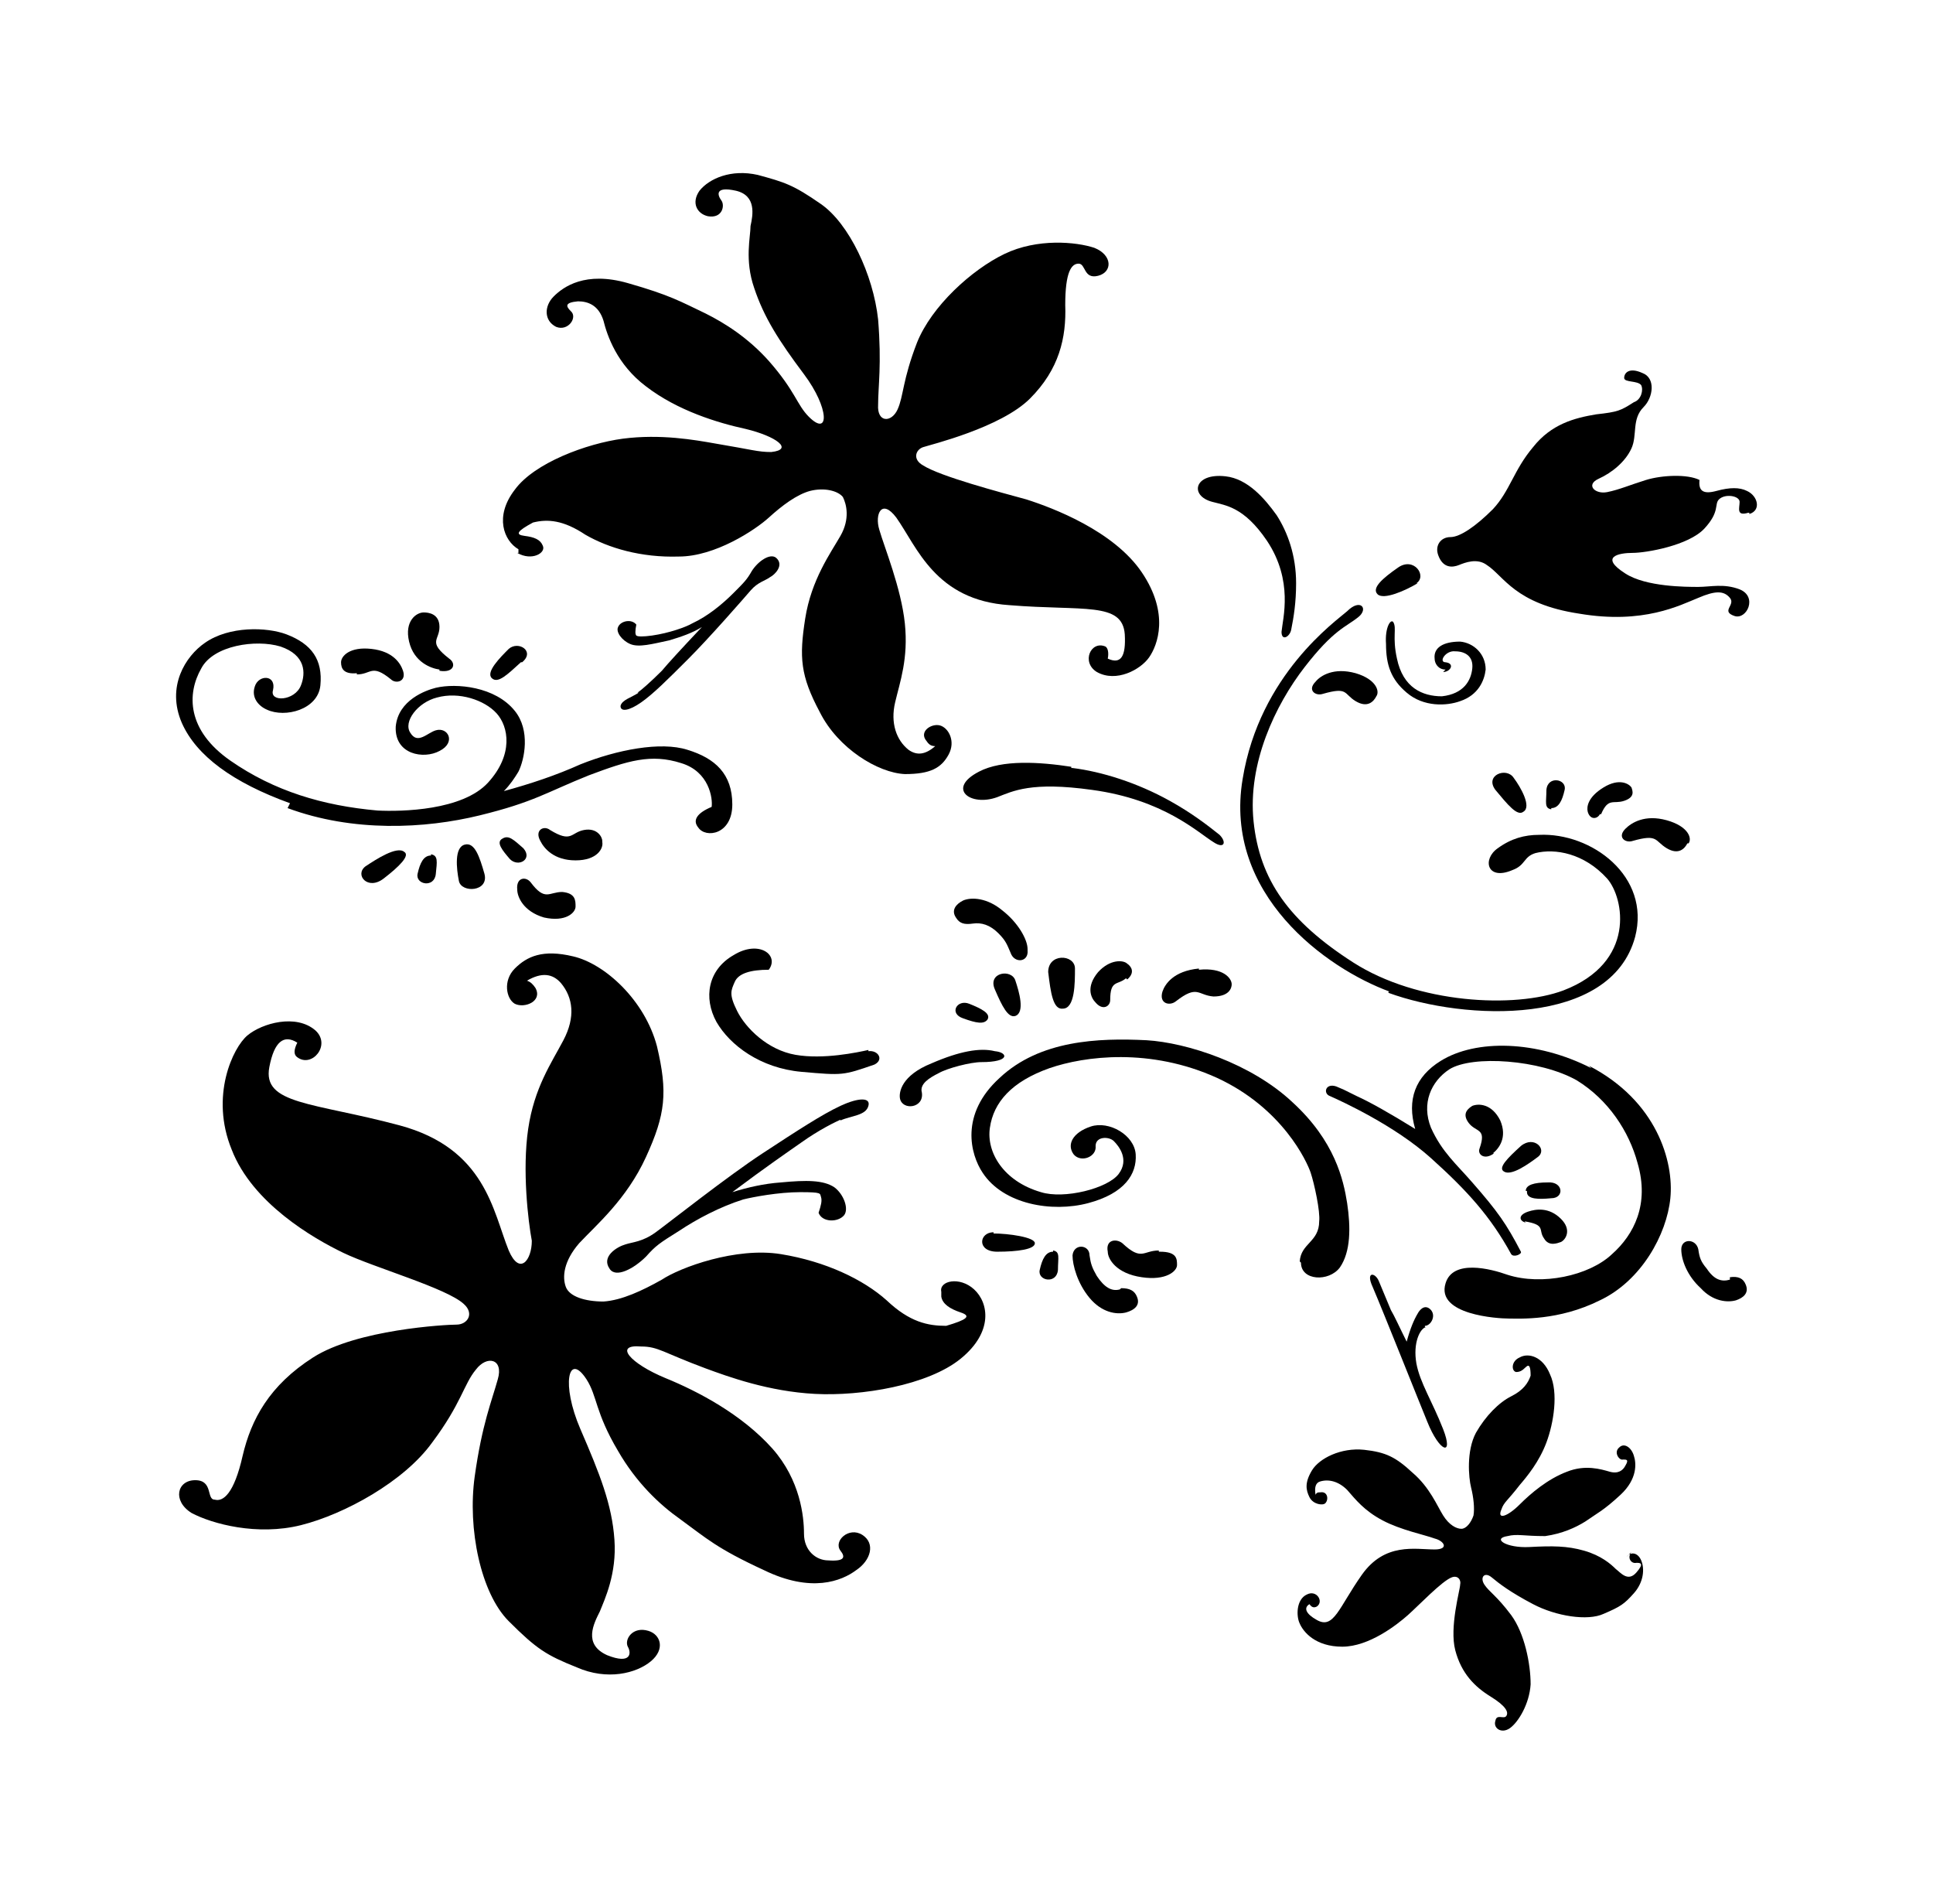 <?xml version="1.0" encoding="iso-8859-1"?>
<!-- Generator: Adobe Illustrator 28.5.0, SVG Export Plug-In . SVG Version: 9.03 Build 54727)  -->
<svg version="1.1" id="Livello_1" xmlns="http://www.w3.org/2000/svg" xmlns:xlink="http://www.w3.org/1999/xlink" x="0px" y="0px"
	 viewBox="0 0 935.435 921.053" style="enable-background:new 0 0 935.435 921.053;" xml:space="preserve">
<g id="Capa_1">
	<path d="M497.272,459.199c0-4.704-4.704-12.936-12.348-18.816c-7.056-5.88-14.7-6.468-18.816-4.704l0,0
		c-3.528,1.764-5.88,4.704-3.528,8.232c1.764,2.94,4.116,3.528,8.232,2.94c4.116-0.588,8.232,0.588,12.348,4.704
		c3.528,3.528,4.116,5.292,5.88,9.408c1.764,5.292,8.82,4.704,8.232-1.176l0,0L497.272,459.199z"/>
	<path d="M491.392,491.54c4.704-1.764,1.764-11.76,0-17.052c-1.764-5.88-13.524-4.116-9.996,4.116
		C484.923,486.836,487.863,492.716,491.392,491.54z"/>
	<path d="M477.867,493.304c1.764-2.94-2.94-5.292-8.82-7.644c-5.88-2.352-9.996,4.704-2.94,7.056
		C472.575,495.068,476.103,495.656,477.867,493.304z"/>
	<path d="M454.347,519.177c4.116-2.352,15.288-5.292,20.581-5.292c14.112,0,12.936-4.704,6.468-5.292
		c-7.056-1.764-17.052,0-30.577,5.88l0,0c-14.7,5.88-15.876,14.112-15.288,17.052c1.176,5.88,11.76,4.704,10.584-2.94
		C444.938,524.469,449.642,521.529,454.347,519.177z"/>
	<path d="M250.305,267.506c7.056,4.116,14.112,0,12.348-3.528c-1.176-2.94-4.116-4.116-8.82-4.704s-3.528-2.352,4.116-6.468
		c7.056-1.764,14.7-1.176,25.285,5.88c11.172,6.468,27.049,11.172,45.277,10.584c17.641,0,37.045-12.936,43.513-18.817
		c6.468-5.88,13.524-11.172,19.993-12.936c7.056-1.764,13.524,0,15.876,2.94c1.764,3.528,3.528,10.584-1.176,18.817
		s-14.112,21.169-17.052,39.985c-2.94,18.817-2.352,27.637,7.056,45.277c8.82,17.64,28.225,29.401,41.161,29.989
		c12.348,0,17.64-2.94,21.169-9.408c3.528-6.468,0-12.936-4.116-14.112c-4.116-1.176-10.584,2.94-6.468,7.644
		c1.176,1.764,2.352,2.352,4.116,2.352c-4.704,4.116-8.82,4.704-12.936,1.764c-5.88-4.704-8.82-12.936-6.468-22.933
		s6.468-21.169,4.704-38.221c-1.764-17.052-9.996-37.045-12.348-45.277c-2.352-7.644,1.176-15.288,8.232-5.88
		c9.996,14.112,18.816,39.985,54.686,42.337c35.869,2.94,54.685-1.764,55.862,14.112c0.588,10.584-1.764,14.7-8.232,11.76
		c0.588-2.94,0-5.292-1.176-5.88c-7.056-2.94-11.76,7.644-4.116,12.348c9.408,5.292,21.169-1.176,25.285-7.056
		c4.116-5.88,9.996-21.169-3.528-41.161c-13.524-19.993-42.925-31.165-55.862-35.281c-12.936-3.528-41.749-11.172-49.981-16.464l0,0
		c-5.292-2.94-3.528-7.644,0-8.82c3.528-1.176,37.633-9.408,51.745-23.521c14.112-14.112,17.641-29.401,17.052-45.277
		c0-15.876,2.94-19.993,6.468-19.993s2.352,7.644,9.408,5.88s7.056-9.996-1.764-13.524c-8.82-2.94-27.637-4.704-43.513,2.94
		c-15.876,7.644-35.281,25.285-42.337,42.925c-7.056,18.229-6.468,25.873-9.408,32.341c-2.94,6.468-9.996,6.468-9.408-2.352
		c0-8.82,1.764-19.405,0-41.161c-2.352-21.757-14.112-46.453-27.637-55.862c-13.524-9.408-17.64-10.584-30.577-14.112
		c-12.936-2.94-23.521,1.764-28.225,7.644c-4.116,5.88-1.176,11.172,4.116,12.348c7.056,1.176,8.232-5.292,6.468-7.644
		c-1.764-2.352-3.528-7.056,7.056-4.704c9.996,2.352,8.232,11.76,7.056,17.052c0,5.292-2.94,16.464,1.764,29.989
		c4.704,14.112,11.76,25.285,24.109,41.749s12.348,30.577,2.352,20.581c-5.88-5.88-6.468-12.348-19.405-27.049
		c-9.996-11.172-21.169-18.229-30.577-22.933c-12.348-5.88-17.052-8.82-37.633-14.7c-20.581-5.88-31.165,1.764-35.869,6.468
		c-4.704,4.704-4.704,11.76,1.176,14.7c5.88,2.352,10.584-4.704,7.056-7.644c-2.352-2.352-2.94-4.116,3.528-4.704
		c4.704,0,9.996,1.764,12.348,9.408c1.764,7.056,6.468,21.169,20.581,31.753c15.288,11.76,34.693,17.64,48.217,20.581
		c14.7,3.528,23.521,9.996,12.348,11.172c-6.468,0-9.408-1.176-27.049-4.116c-9.996-1.764-26.461-4.704-44.689-2.352
		c-17.641,2.352-42.925,11.76-52.333,24.697c-9.996,12.936-5.292,24.697,1.764,28.813v1.764H250.305z"/>
	<path d="M420.242,508.005c-5.292,1.176-21.757,4.704-35.281,2.352l0,0c-13.524-2.352-24.109-12.936-28.225-21.169
		c-4.116-8.232-2.94-9.996-1.176-14.112c1.764-4.116,7.644-5.88,16.464-5.88c5.292-7.056-4.704-14.7-17.052-7.056
		c-12.348,7.056-14.7,20.581-8.232,32.341c6.468,11.172,21.169,22.345,41.161,24.109c19.993,1.764,19.993,1.764,35.281-3.528
		c4.704-2.352,1.764-7.056-2.94-6.468l0,0L420.242,508.005z"/>
	<path d="M252.657,320.427c6.468-5.292-1.764-10.584-6.468-6.468c-4.116,4.116-11.172,11.172-8.232,14.112
		c2.94,2.94,7.644-1.764,14.112-7.644l0,0H252.657z"/>
	<path d="M212.672,324.544c7.056,1.176,8.232-3.528,4.704-5.88c-10.584-8.232-4.704-8.82-4.704-15.288s-5.292-7.056-7.644-7.056
		c-3.528,0-9.408,4.116-7.056,14.112c2.352,9.996,10.584,12.936,14.7,13.524l0,0V324.544z"/>
	<path d="M406.717,542.11c5.292-2.352,12.348-2.352,13.524-7.056c1.176-4.116-4.704-4.116-13.524,0
		c-8.82,4.116-20.581,11.76-37.633,22.933c-17.052,11.172-45.277,33.517-51.745,38.221l0,0c-6.468,4.704-11.172,4.704-14.7,5.88
		c-4.116,1.176-11.76,5.88-7.644,11.76c2.94,4.704,11.76,0,17.64-5.88c4.704-5.292,6.468-6.468,15.876-12.348
		c8.82-5.88,19.993-11.76,31.165-15.288c4.704-1.176,17.052-3.528,27.637-3.528c10.584,0,9.408,0.588,9.996,2.352
		c0.588,1.764,0,4.116-1.176,7.644c1.764,4.704,9.408,4.704,12.348,1.176c2.352-2.94,0-9.996-4.704-13.524
		c-5.292-3.528-13.524-3.528-25.873-2.352c-8.232,0.588-15.876,2.352-23.521,4.704c16.464-12.348,27.637-19.993,33.517-24.109
		c8.232-5.88,16.464-9.996,19.405-11.172h-0.588V542.11z"/>
	<path d="M172.687,326.308c7.056,0,7.056-5.292,16.464,2.352c2.352,2.352,7.644,1.176,5.88-4.116
		c-1.176-3.528-4.704-9.408-15.288-10.584l0,0c-10.584-1.176-14.7,3.528-14.7,6.468c0,2.94,1.176,5.88,7.644,5.292l0,0V326.308z"/>
	<path d="M507.268,470.372c1.176,9.996,2.352,18.228,7.056,17.64c5.88,0,5.88-12.348,5.88-19.405s-13.524-7.644-12.936,2.352l0,0
		V470.372z"/>
	<path d="M309.107,335.128c-3.528,2.352-8.232,3.528-8.82,6.468c0,2.94,4.116,2.352,9.996-1.764s12.936-11.172,22.933-21.169
		s26.461-28.813,29.989-32.929c3.528-4.116,7.056-4.704,9.408-6.468c2.352-1.176,7.056-5.88,2.94-9.408
		c-2.94-2.352-8.82,1.764-11.76,6.468l0,0c-2.352,4.116-3.528,5.292-8.82,10.584c-5.292,5.292-12.348,11.172-19.993,14.7
		c-2.94,1.764-11.172,4.704-19.405,5.88c-4.116,0.588-7.056,0.588-7.644,0c-0.588-0.588-0.588-2.352,0-5.292
		c-2.352-2.94-7.644-1.764-8.82,1.176c-1.176,2.352,1.764,6.468,5.88,8.232c4.116,1.764,10.584,0,18.817-1.764
		c5.88-1.764,11.172-3.528,15.876-6.468c-9.996,10.584-16.464,17.641-19.405,21.169c-5.292,5.292-9.996,9.408-11.76,10.584l0,0
		L309.107,335.128z"/>
	<path d="M545.489,473.9c4.116-3.528,1.764-6.468,0-7.644c-1.764-1.764-8.232-2.352-14.112,4.116l0,0
		c-5.88,7.056-3.528,12.348-1.176,14.7c3.528,4.116,7.056,1.764,7.056-1.176c0-9.996,3.528-7.056,7.644-10.584l0,0L545.489,473.9z"
		/>
	<path d="M139.17,390.989c31.753,11.76,66.446,9.996,92.907,3.528s32.341-11.172,52.921-19.405
		c18.817-7.056,29.989-10.584,44.689-5.88c13.524,4.116,15.288,17.052,14.7,21.169c-7.056,2.94-9.408,6.468-6.468,9.996
		c3.528,5.292,16.464,3.528,16.464-11.172s-8.232-22.345-21.757-26.461l0,0c-12.936-4.116-34.105,0-51.745,7.056
		c-11.76,5.292-24.109,9.408-37.045,12.936c2.94-2.94,5.292-6.468,7.056-9.408c2.94-5.88,5.88-19.993-1.764-29.401
		c-9.408-11.76-28.225-13.524-38.221-11.172c-4.704,1.176-18.229,5.88-19.405,18.816c-0.588,13.524,13.524,15.876,21.169,11.76
		c8.232-4.116,4.116-11.76-1.764-9.996c-4.116,1.176-8.82,7.056-12.348,1.176c-3.528-5.292,3.528-14.7,12.936-17.052
		c10.584-2.94,22.933,1.176,28.813,7.644s8.232,19.993-4.116,33.517c-12.348,13.524-41.749,14.112-53.509,13.524
		c-26.461-2.352-49.981-9.408-71.15-24.109c-21.169-14.7-21.169-32.341-14.112-44.689c5.88-11.172,26.461-14.112,38.221-10.584
		c12.348,4.116,12.348,12.936,9.996,18.817c-2.94,7.644-15.288,8.232-13.524,2.352c1.764-7.644-7.056-7.644-8.82-1.764
		c-1.764,5.292,1.764,9.408,5.88,11.172c8.82,4.116,24.697,0,25.873-11.76c1.176-12.348-4.116-19.993-16.464-24.697
		c-9.408-3.528-27.637-4.116-39.397,4.116c-9.408,6.468-18.817,21.169-11.172,38.809c7.056,15.876,24.697,28.813,52.333,38.809
		C140.346,388.637,139.17,390.989,139.17,390.989z"/>
	<path d="M671.912,480.368c37.045,13.524,107.607,16.464,119.367-27.049c7.644-29.401-21.169-50.569-46.453-49.393
		c-7.056,0-13.524,1.764-19.993,6.468c-7.644,5.292-5.292,15.876,7.056,10.584c6.468-2.352,5.292-6.468,11.172-8.232
		c9.408-2.352,23.521,0,34.693,12.348c8.232,9.408,14.112,40.573-21.169,54.097c-23.521,8.82-70.562,6.468-101.727-13.524
		s-45.277-39.985-48.217-68.21l0,0c-2.94-28.225,10.584-56.45,24.697-74.678c14.112-18.228,19.993-19.405,25.873-24.109
		c5.292-4.116,1.176-9.408-5.292-2.94c-5.292,4.704-42.337,30.577-50.569,81.146c-9.408,55.862,40.573,91.731,71.15,102.903h-0.588
		L671.912,480.368z"/>
	<path d="M698.373,325.132c3.528,0,5.88-4.116,1.176-4.704c-3.528,0,0-5.88,4.704-5.292c4.704,0,8.82,2.352,8.232,8.232
		c-0.588,5.88-4.116,12.348-14.7,13.524c-9.408,0-18.816-4.116-21.757-18.229c-2.352-10.584,0-14.7-1.764-17.64
		c-1.176-1.764-4.116,2.352-3.528,10.584c0,9.996,2.352,17.052,9.996,23.521c8.232,7.056,19.405,6.468,25.873,4.116
		c8.82-2.94,11.76-9.996,12.348-15.288c0-7.644-5.88-12.936-12.348-13.524c-8.232,0-12.936,2.94-12.348,8.232
		c0,2.352,1.764,5.292,5.292,5.292C699.549,323.956,698.373,325.132,698.373,325.132z"/>
	<path d="M685.437,282.206c5.292-3.528-1.176-12.936-8.82-7.644l0,0c-7.644,5.292-12.936,9.996-9.996,12.936
		c2.94,2.94,13.524-1.764,19.405-5.292C686.025,282.206,685.437,282.206,685.437,282.206z"/>
	<path d="M737.182,392.753c4.116-2.352-1.176-11.76-4.704-16.464c-3.528-5.292-14.112-1.176-8.82,5.88
		C729.538,389.225,734.242,395.105,737.182,392.753z"/>
	<path d="M656.036,325.72c-10.584-2.94-17.052,1.176-19.405,4.116c-4.116,4.116,0,7.056,3.528,5.88
		c12.348-3.528,9.996,0,15.876,3.528c5.88,3.528,8.82,0,9.996-2.352C667.796,334.54,666.032,328.66,656.036,325.72
		C656.036,325.72,656.036,325.72,656.036,325.72z"/>
	<path d="M580.182,468.608c-12.348,1.176-16.464,7.644-17.641,11.172c-1.764,5.88,3.528,7.056,6.468,4.704
		c10.584-8.232,10.584-2.94,18.228-2.352c7.644,0,8.82-4.116,8.82-5.88c0-2.94-4.116-8.232-15.876-7.056l0,0V468.608z"/>
	<path d="M750.707,390.989c3.528,0,5.292-3.528,6.468-8.82c1.176-5.292-8.232-7.056-8.82,0l0,0c0,5.88-1.176,8.82,2.352,9.408l0,0
		V390.989z"/>
	<path d="M518.44,370.997c-15.288-2.352-33.517-3.528-44.689,2.352c-15.876,8.232-4.116,17.052,8.82,12.348
		c7.644-2.94,16.464-7.644,45.865-3.528c34.693,4.704,51.157,20.581,58.802,25.285c5.292,3.528,6.468,0,2.94-3.528
		c-5.88-4.704-13.524-10.584-24.109-16.464l0,0c-15.876-8.82-32.929-14.112-47.041-15.876h-0.588L518.44,370.997z"/>
	<path d="M586.65,242.809c6.468,1.764,15.288,2.352,26.461,18.817c12.936,19.405,7.644,37.633,7.056,44.101
		c0,4.704,4.116,2.352,4.704-1.176c1.176-5.88,2.352-12.936,2.352-22.345c0-13.524-4.116-24.697-9.408-32.929
		c-5.88-8.232-14.112-17.64-24.697-18.817C577.83,228.697,575.478,239.869,586.65,242.809z"/>
	<path d="M774.815,393.929c3.528-8.232,5.88-4.704,11.172-6.468c5.292-1.764,4.116-4.704,3.528-6.468
		c-1.176-1.764-5.88-4.704-13.524,0s-8.232,9.408-7.644,11.76l0,0c1.176,4.116,4.704,3.528,5.88,1.176
		C774.227,393.929,774.815,393.929,774.815,393.929z"/>
	<path d="M689.553,641.484c2.94,0,5.88-5.292,2.352-8.232c-2.94-2.352-5.292,1.176-5.88,2.352c-1.764,2.94-3.528,7.056-5.292,13.524
		c-3.528-7.056-5.88-12.348-7.644-15.288l0,0c-1.764-4.116-4.116-9.996-5.88-14.112c-1.764-4.116-6.468-4.704-2.94,2.94
		c5.292,12.348,22.345,55.274,26.461,65.27c5.88,14.7,12.936,17.052,7.644,3.528c-5.292-13.524-11.172-22.345-12.936-31.753
		c-1.764-9.996,1.764-17.052,4.704-17.641h-0.588L689.553,641.484z"/>
	<path d="M722.482,557.986c2.94-2.352,7.056-7.644,3.528-15.876c-4.116-8.232-10.584-8.232-13.524-7.056l0,0
		c-1.764,1.176-5.292,3.528-1.764,8.232c3.528,4.704,8.82,2.352,5.292,12.348c-1.176,2.94,2.352,5.88,7.056,2.352l0,0
		L722.482,557.986z"/>
	<path d="M770.111,516.825c-26.461-13.524-55.862-14.112-72.914-3.528l0,0c-12.348,7.644-16.464,18.816-12.348,32.929
		c-12.348-7.644-21.757-12.936-28.225-15.876c-9.408-4.704-4.704-2.352-9.996-4.704c-5.292-1.764-6.468,3.528-2.94,4.704
		c5.292,2.352,31.165,14.112,48.805,29.989c17.641,15.876,28.813,28.225,38.809,46.453c1.176,1.764,5.292,0,4.704-1.176
		c-7.056-13.524-11.172-19.405-23.521-33.517c-7.644-8.82-14.7-14.7-19.993-26.461c-4.704-11.76,0-22.345,8.82-28.225
		c11.172-7.056,44.101-4.704,61.742,5.292c15.288,9.408,25.285,24.697,29.401,39.985c5.88,19.993-1.764,34.693-12.348,44.101
		c-11.172,10.584-34.105,15.288-50.569,9.996c-8.232-2.94-26.461-7.644-29.989,4.116c-4.704,15.288,25.285,17.052,30.577,17.052
		s24.109,1.176,44.101-8.82c19.993-9.408,32.341-31.753,34.105-49.393c1.764-17.641-6.468-47.041-39.397-64.094L770.111,516.825z"/>
	<path d="M629.575,610.907c0,8.82,13.524,9.408,18.816,2.352c5.292-7.644,5.292-19.405,3.528-31.165l0,0
		c-1.764-11.172-5.88-29.989-26.461-48.805c-19.993-18.816-51.157-28.813-70.562-29.989c-23.521-1.176-51.745,0-71.15,18.228
		c-19.405,17.641-14.112,37.045-8.232,45.865c9.996,15.288,33.517,19.405,51.157,14.7c17.641-4.704,23.521-14.112,22.933-23.521
		s-12.936-16.464-21.757-13.524c-8.82,2.94-11.76,8.82-8.232,13.524c3.528,4.116,11.172,1.176,10.584-4.116
		c0-4.704,6.468-4.704,8.82-2.352c2.352,2.352,7.644,8.82,2.352,15.876c-5.292,7.056-26.461,12.348-37.633,8.82
		c-18.228-5.292-26.461-19.405-24.697-31.165c1.764-12.348,10.584-22.345,28.813-28.813c17.052-5.88,48.805-9.996,81.146,4.704
		c31.753,14.7,43.513,40.573,45.277,45.865c1.764,5.292,4.704,18.816,4.116,23.521c0,9.996-8.82,10.584-9.408,19.405l0,0
		L629.575,610.907z"/>
	<path d="M789.516,750.855c-2.352,2.94,0,5.88,2.352,5.292c1.764,0,4.116,0,0,4.704c-4.116,4.704-7.644,0-9.996-1.764
		c-2.352-2.352-7.056-6.468-15.288-8.82s-15.288-2.352-26.461-1.764c-11.172,0.588-18.229-4.116-10.584-5.292
		c4.704-1.176,7.644,0,18.229,0c8.232-1.176,14.7-4.116,19.405-7.056c5.88-4.116,8.82-5.292,17.052-12.936
		c8.232-7.644,7.644-15.288,6.468-18.817c-1.176-4.116-4.704-6.468-7.056-4.116c-2.94,2.352,0,6.468,1.764,5.88
		c1.764,0,2.94,0,1.176,2.94c-1.176,2.352-3.528,4.116-7.644,2.94c-4.116-1.176-11.76-3.528-20.581,0
		c-9.408,3.528-17.64,10.584-22.933,15.876c-5.88,5.88-11.172,7.644-8.82,2.352c1.176-3.528,2.94-4.116,8.82-11.76
		c3.528-4.116,9.408-11.172,12.936-20.581c3.528-9.408,5.88-24.109,1.764-32.929c-3.528-8.82-10.584-10.584-14.7-8.232l0,0
		c-4.116,1.764-4.116,6.468-1.764,7.056c1.764,0,2.94-0.588,4.704-2.352c1.764-1.764,2.352,0,2.352,4.116
		c-1.176,3.528-3.528,7.056-9.408,9.996c-5.88,2.94-12.348,9.408-17.052,17.641c-4.704,8.82-3.528,21.757-2.352,26.461
		c1.176,4.704,1.764,9.996,1.176,13.524c-1.176,3.528-3.528,6.468-5.88,6.468s-5.88-1.764-8.82-6.468s-6.468-13.524-14.7-20.581
		c-8.232-7.644-12.936-9.996-23.521-11.172c-11.172-1.176-21.757,4.116-25.285,9.996c-3.528,5.88-2.94,9.408-1.176,12.936
		c1.764,3.528,6.468,4.116,7.644,2.94c1.764-1.764,1.176-5.88-2.352-5.292c-1.176,0-1.764,0-2.352,1.176
		c-0.588-3.528,0-5.88,2.352-6.468c4.116-1.176,8.82,0,12.936,4.116c4.116,4.704,8.232,9.996,17.052,14.7s20.581,7.056,25.285,8.82
		c4.704,1.176,7.056,5.292,0,5.292c-9.408,0-24.109-3.528-35.281,12.348c-11.172,15.876-13.524,26.461-21.757,21.757
		c-5.292-2.94-6.468-5.88-3.528-7.644c1.176,1.764,2.352,1.764,3.528,1.176c3.528-2.352,0-8.232-4.704-5.88
		c-5.292,2.352-5.292,10.584-3.528,14.112c1.764,4.116,7.644,11.172,20.581,11.172s26.461-10.584,31.753-15.288
		c5.292-4.704,16.464-16.464,21.169-18.228c2.94-1.176,4.704,1.176,4.116,3.528c0,2.352-5.292,20.581-2.352,31.753
		c2.94,11.172,9.408,17.641,17.052,22.345c7.644,4.704,8.82,7.644,7.644,9.408c-1.176,1.764-4.704-1.176-5.292,2.352
		c-1.176,3.528,2.94,6.468,7.056,3.528c4.116-2.94,9.408-11.76,9.996-21.169c0-9.996-2.94-24.697-9.408-33.517
		c-7.056-9.408-10.584-11.172-12.936-14.7c-2.352-3.528,0-6.468,3.528-3.528c3.528,2.94,8.82,7.056,19.993,12.936
		c11.172,5.88,26.461,8.232,34.105,4.704c8.232-3.528,9.996-4.704,14.7-9.996c4.704-5.292,5.292-11.76,3.528-15.876
		c-1.764-4.116-5.292-4.116-7.056-1.764l1.764-1.764L789.516,750.855z"/>
	<path d="M744.238,559.75c4.704-3.528-1.764-10.584-8.232-5.292l0,0c-6.468,5.88-11.172,10.584-8.232,12.348
		C731.302,569.158,739.534,563.278,744.238,559.75z"/>
	<path d="M837.145,619.14c-4.116,1.176-7.644,0-11.172-5.292c-2.94-3.528-3.528-5.292-4.116-9.408c-1.176-5.292-8.232-5.292-8.232,0
		c0,5.292,2.94,12.936,9.408,18.816c5.88,6.468,12.936,7.056,17.052,5.88c3.528-1.176,6.468-3.528,4.704-7.644
		c-1.176-2.94-3.528-4.116-7.644-3.528L837.145,619.14L837.145,619.14z"/>
	<path d="M846.553,248.689c5.88-1.764,4.116-8.82-1.176-11.172c-3.528-1.764-8.232-1.764-14.7,0s-8.82,0-8.232-5.292
		c-5.88-2.94-18.229-2.352-25.873,0c-7.644,2.352-12.936,4.704-18.817,5.88c-5.88,1.176-10.584-3.528-4.116-6.468
		c6.468-2.94,12.936-8.232,15.876-14.7c2.94-6.468,0-14.112,5.88-19.993l0,0c4.704-4.704,5.88-14.112-0.588-16.464
		c-6.468-2.94-8.82,0-8.82,2.352c0,2.352,6.468,1.176,8.232,3.528c1.176,2.352,0,7.056-3.528,8.232
		c-6.468,4.116-7.644,4.704-18.228,5.88c-10.584,1.764-21.757,4.704-30.577,15.876c-9.408,11.172-11.172,21.169-19.405,29.989
		c-8.232,8.232-15.876,13.524-20.581,13.524c-4.704,0-7.644,4.116-5.88,8.82c2.352,6.468,7.056,5.88,9.996,4.704
		c2.94-1.176,8.82-3.528,13.524,0c8.232,5.292,13.524,18.816,44.689,23.521c31.165,5.292,48.805-4.116,57.626-7.644
		c8.232-3.528,12.348-3.528,15.289,0c2.94,3.528-4.704,6.468,2.352,8.82c5.88,1.764,11.172-9.408,2.352-12.936
		c-7.644-2.94-14.112-1.176-19.993-1.176c-5.88,0-25.285,0-35.281-6.468c-12.936-8.232-2.94-9.996,3.528-9.996
		c6.468,0,27.049-3.528,34.693-11.76c7.644-8.232,4.704-11.76,7.056-14.112c2.94-2.94,9.996-1.764,9.996,1.176
		s-1.764,7.056,4.116,5.292h0.588L846.553,248.689z"/>
	<path d="M738.946,576.802c0,3.528,5.88,3.528,11.76,2.94c6.468,0,5.88-8.232-1.764-7.644l0,0c-6.468,0-10.584,1.176-10.584,4.116
		h0.588V576.802z"/>
	<path d="M560.777,605.027c-7.644,0-8.232,5.292-17.641-3.528c-2.94-2.352-8.232-1.764-7.056,4.116
		c0,3.528,4.116,10.584,16.464,12.348c11.76,1.764,17.052-2.94,17.052-5.88s0-6.468-8.232-6.468h-0.588V605.027z"/>
	<path d="M817.152,408.042c1.764-2.352,0-8.232-10.584-11.172c-10.584-2.94-17.052,1.176-19.993,4.116l0,0
		c-4.116,4.116,0,7.056,3.528,5.88c12.348-3.528,10.584,0,16.464,3.528c5.88,3.528,8.82,0,9.996-2.352
		C816.564,408.042,817.152,408.042,817.152,408.042z"/>
	<path d="M737.77,590.915c10.584,1.764,6.468,4.116,9.408,8.232c2.352,4.116,6.468,2.352,8.232,1.764
		c2.352-1.176,5.292-5.88,0-11.172c-5.88-5.88-12.348-4.704-15.876-3.528c-5.292,1.764-4.116,4.704-1.176,5.292l0,0L737.77,590.915z
		"/>
	<path d="M176.803,419.214L176.803,419.214c-5.292,4.116,1.176,11.76,8.82,5.88c7.644-5.88,12.936-11.172,9.996-12.936
		C192.091,409.218,182.095,415.686,176.803,419.214z"/>
	<path d="M225.02,408.63c-5.292,1.176-4.116,11.76-2.94,17.64c1.176,5.88,14.7,5.292,12.348-3.528l0,0
		C232.076,414.51,229.724,407.454,225.02,408.63z"/>
	<path d="M208.556,413.922c-3.528,0-5.292,3.528-6.468,8.82c-1.176,5.292,8.232,7.056,8.82,0c0.588-5.88,1.176-8.82-2.352-9.408l0,0
		V413.922z"/>
	<polygon points="560.777,605.027 560.777,605.027 560.777,605.027 	"/>
	<polygon points="256.773,426.858 256.773,426.858 256.773,426.858 	"/>
	<path d="M263.241,443.911c10.584,2.352,15.288-2.352,15.288-5.292c0-2.94,0-6.468-6.468-7.056c-6.468,0-8.232,4.704-15.288-4.704
		c-2.352-2.94-7.056-2.352-6.468,3.528C250.305,433.915,253.245,440.971,263.241,443.911z"/>
	<path d="M291.466,406.866c0-1.764-2.352-6.468-8.82-5.292s-5.88,6.468-16.464,0c-2.94-2.352-7.644,0-4.704,5.292
		c1.764,3.528,6.468,9.408,17.052,9.408c10.584,0,13.524-5.88,12.936-8.82L291.466,406.866z"/>
	<path d="M541.961,623.844c-4.116,1.176-7.644-1.176-11.172-6.468c-2.352-4.116-2.94-5.88-3.528-9.996c0-5.292-7.644-5.88-8.232,0
		l0,0c0,4.704,2.352,13.524,8.232,20.581c5.88,7.056,12.936,8.232,17.641,7.056c4.116-1.176,7.056-3.528,5.292-7.644
		c-1.176-2.94-3.528-4.116-7.644-4.116l0,0L541.961,623.844z"/>
	<path d="M243.249,405.69c-3.528,1.764,0,5.88,3.528,9.996c4.116,4.116,11.172,0,6.468-5.292l0,0
		C248.541,406.278,246.189,403.926,243.249,405.69z"/>
	<path d="M509.62,605.615c-3.528,0-5.292,3.528-6.468,8.82c-1.176,5.292,8.232,7.056,8.82,0c0-5.88,1.176-8.82-2.352-9.408l0,0
		V605.615z"/>
	<path d="M455.523,627.372c0.588,3.528,4.116,5.88,9.408,7.644c5.292,1.764,2.94,3.528-7.056,6.468
		c-8.82,0-17.64-1.764-28.813-12.348c-11.172-9.996-29.401-18.817-51.157-22.345c-21.757-3.528-48.805,6.468-57.626,12.348
		c-9.408,5.292-19.405,9.996-28.225,10.584c-8.82,0-16.464-2.352-18.228-7.056s-1.176-12.348,6.468-21.169
		c8.232-8.82,22.933-21.169,32.341-41.749s10.584-31.165,5.292-53.509c-5.88-22.345-25.285-39.985-40.573-43.513l0,0
		c-14.7-3.528-22.345,0-28.225,5.88c-5.88,5.88-4.116,14.7,0,17.052c4.704,2.352,13.524-1.176,9.996-7.644
		c-1.176-1.764-2.352-2.94-4.116-3.528c7.056-4.116,12.348-3.528,16.464,1.176c5.88,7.056,7.056,16.464,1.176,27.637
		c-5.88,11.172-14.112,22.933-17.052,42.925c-2.94,19.993,0,44.689,1.764,54.097c0,9.408-5.88,17.052-11.172,4.704
		c-7.644-18.816-11.172-49.393-52.921-60.566s-66.446-9.996-62.918-28.225c2.352-12.348,7.056-15.876,13.524-11.76
		c-1.764,3.528-1.764,5.88,0,7.056c7.056,5.292,16.464-5.88,8.82-12.936c-9.408-8.232-25.873-3.528-32.929,2.352
		c-7.056,5.88-18.229,29.401-7.644,55.273c9.996,25.873,39.397,42.925,54.097,49.981c14.7,7.056,49.981,17.052,58.214,24.697
		c5.292,4.704,1.764,9.996-3.528,9.996s-48.217,2.352-69.386,15.876c-21.169,13.524-29.989,29.989-34.105,47.629
		c-4.116,18.228-9.408,22.345-13.524,21.169c-4.116,0-0.588-9.408-9.408-9.408s-11.172,9.996-1.764,15.876
		c9.996,5.292,31.753,11.172,52.921,5.88c21.169-5.292,49.981-21.169,63.506-39.985c14.112-18.816,15.288-28.225,21.169-35.281
		c5.292-7.056,13.524-5.292,10.584,4.704c-2.94,10.584-7.644,21.757-11.172,47.041c-3.528,25.285,2.94,56.45,16.464,69.974
		c13.524,13.524,18.229,16.464,32.929,22.345c14.7,6.468,28.813,2.94,35.869-2.94c7.056-5.88,4.704-12.936-1.176-14.7
		c-7.644-2.352-11.76,4.116-9.996,7.644c1.764,2.94,1.764,8.82-9.996,4.116c-11.76-5.292-6.468-15.288-3.528-21.169
		c2.352-5.88,8.232-18.228,7.056-34.693c-1.176-17.052-7.056-31.753-16.464-53.509c-9.408-21.757-5.88-37.633,2.94-24.109
		c5.292,8.232,4.116,15.876,15.288,34.693c8.82,15.288,19.993,25.873,29.989,32.929c12.936,9.408,17.64,14.112,40.573,24.697
		c22.933,11.172,37.633,5.292,44.689,0c7.056-4.704,9.408-12.936,2.94-17.052c-6.468-4.116-14.112,2.94-10.584,7.644
		c2.352,2.94,2.352,5.292-5.88,4.704c-5.88,0-11.76-4.704-11.76-12.936s-1.764-25.873-15.288-41.161
		c-14.7-16.464-35.869-27.637-51.745-34.105c-17.052-7.056-25.285-16.464-11.76-15.288c8.232,0,10.584,2.94,31.165,10.584
		c11.172,4.116,30.577,11.172,52.921,12.348c22.345,1.176,54.685-4.116,70.562-17.052c15.876-12.936,13.524-27.049,6.468-33.517
		c-7.056-6.468-17.052-4.116-15.876,1.176v1.764L455.523,627.372z"/>
	<path d="M480.807,596.207c-7.056,0-8.232,9.408,1.764,9.408s18.228-1.176,18.228-4.116c0-2.94-12.936-4.704-19.993-4.704l0,0
		V596.207z"/>
</g>
</svg>
